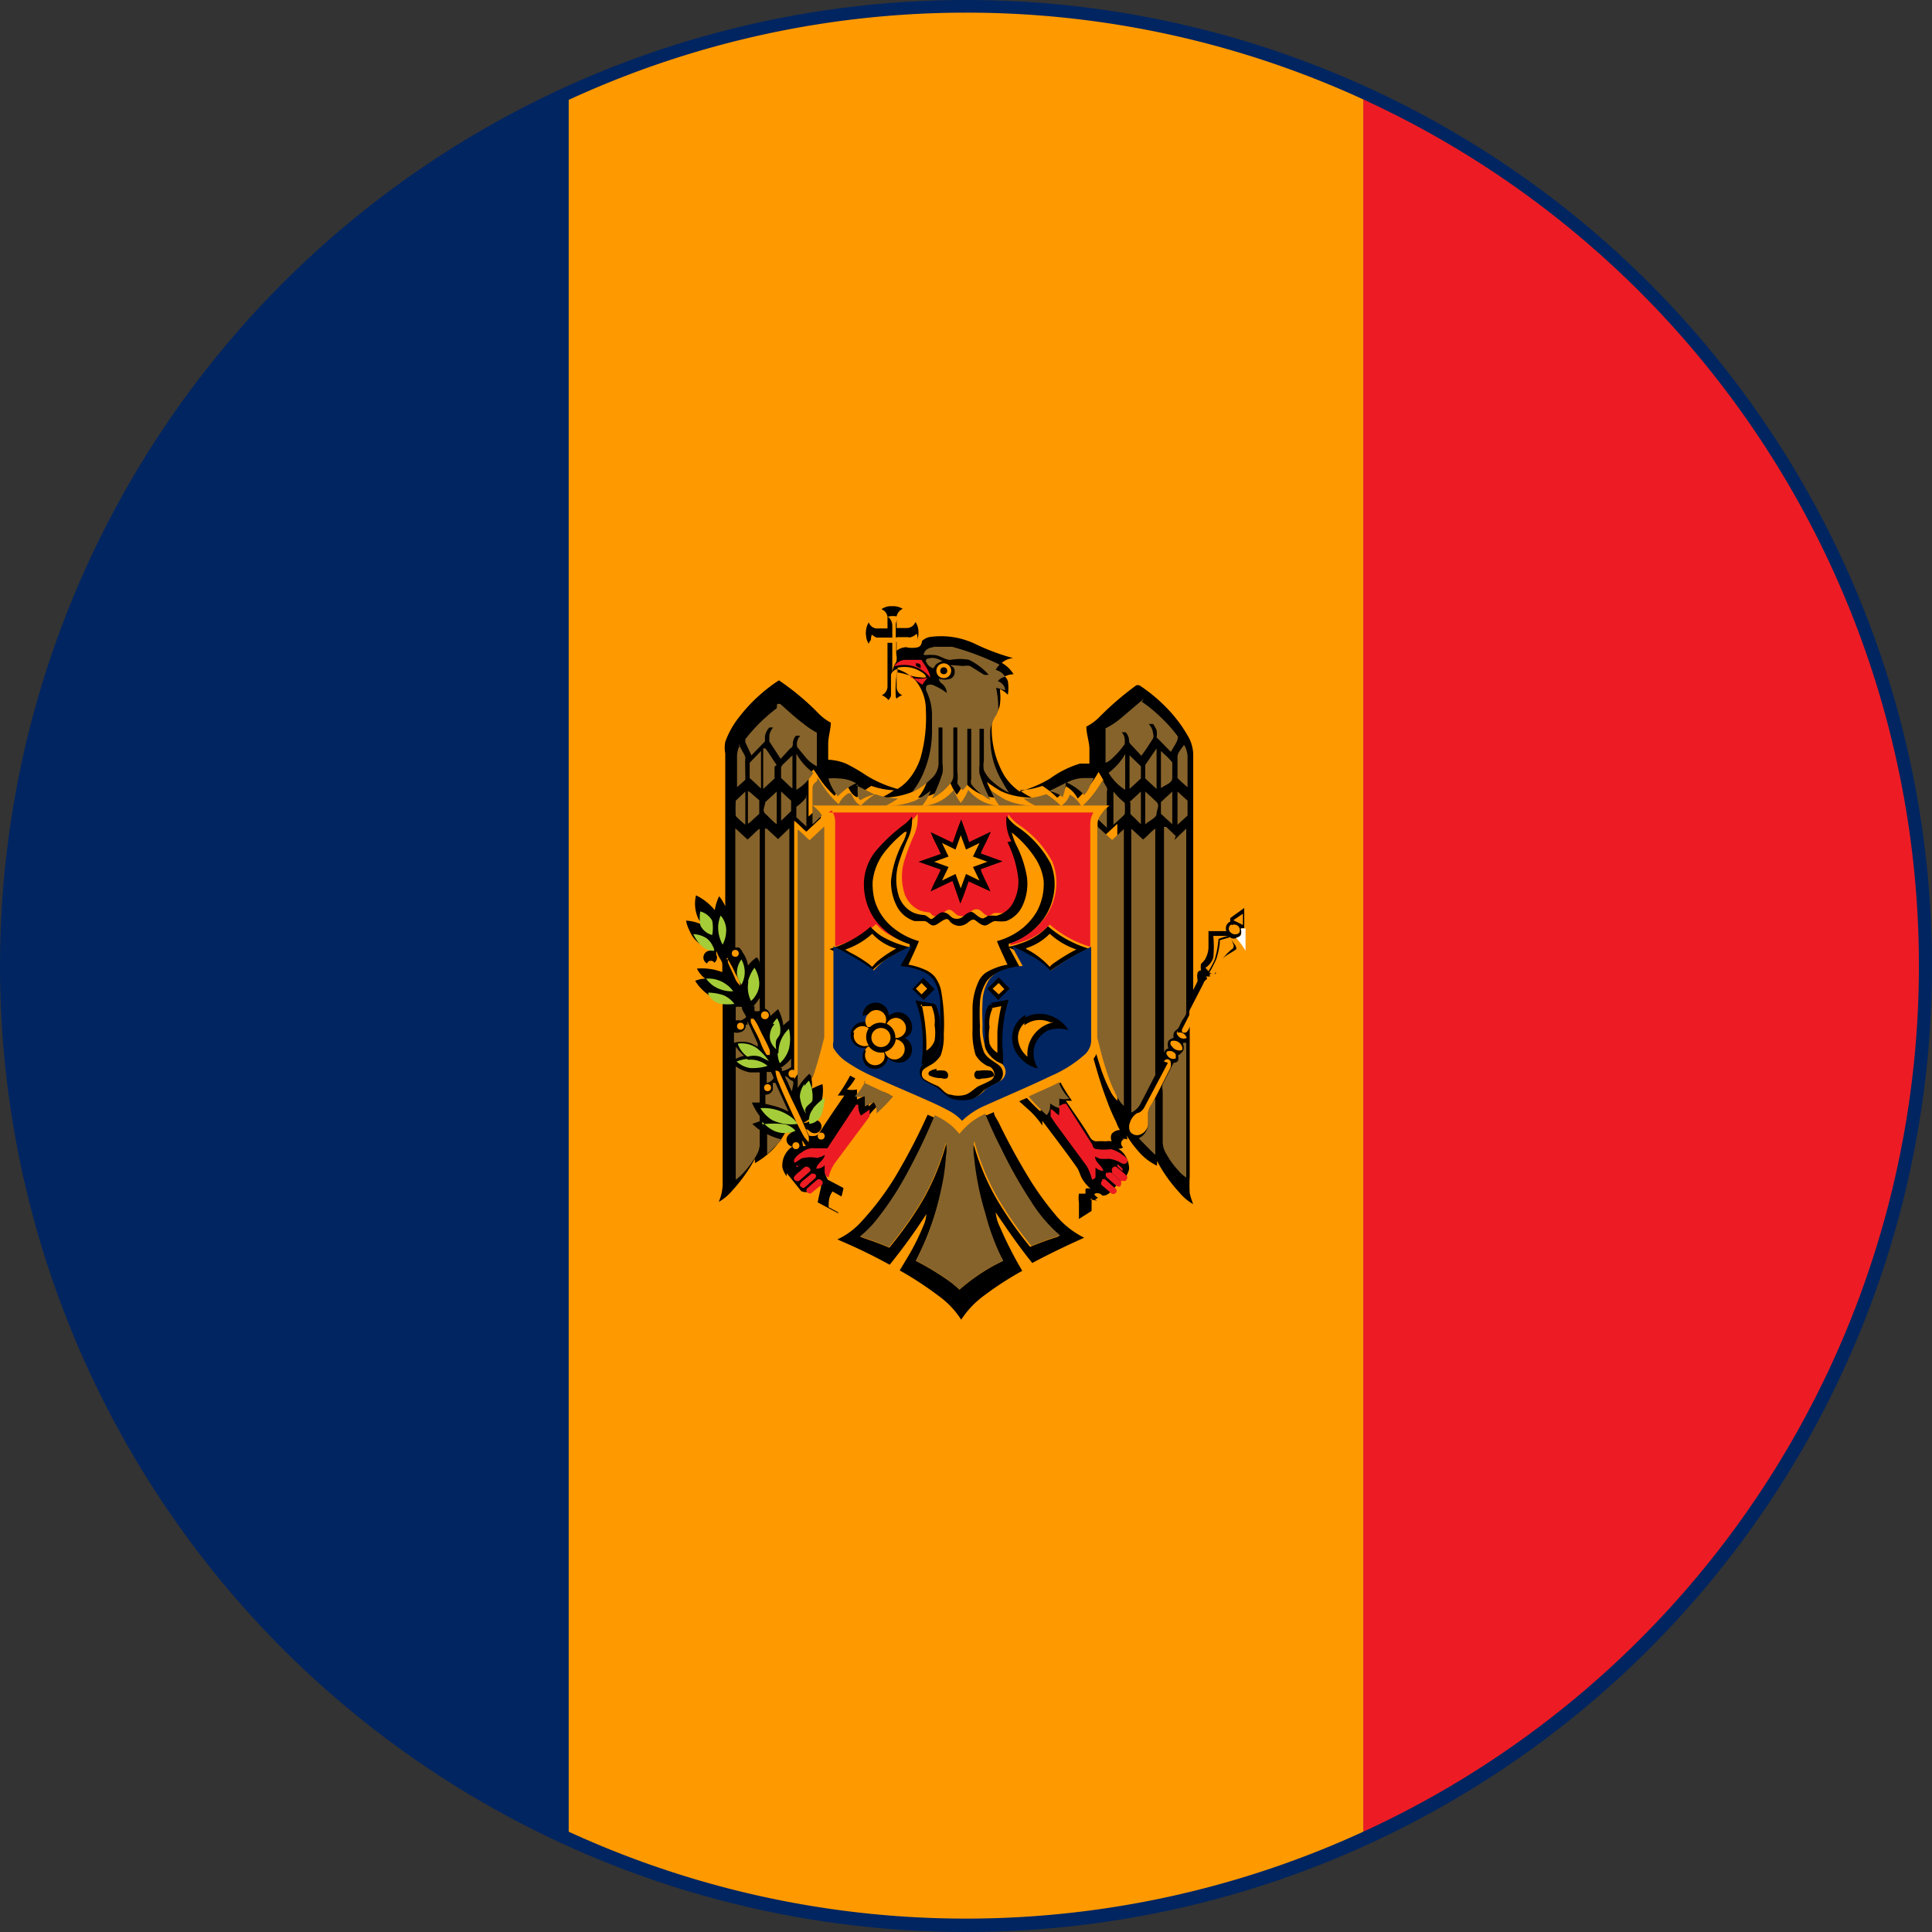 <svg xmlns="http://www.w3.org/2000/svg" viewBox="0 0 44.3 44.3"><rect x="0" y="0" width="44.3" height="44.3" fill="#333333" stroke="none"/><defs><style>.cls-1{fill:#002561;}.cls-2{fill:#ed1c24;}.cls-3{fill:#f90;}.cls-4{fill:#86632b;}.cls-5{fill:#a5cd39;}.cls-6{fill:#fff;}</style></defs><title>Ресурс 1</title><g id="Слой_2" data-name="Слой 2"><g id="Layer_1" data-name="Layer 1"><circle class="cls-1" cx="22.15" cy="22.15" r="22.15"/><path class="cls-1" d="M.29,22.15A21.85,21.85,0,0,0,13,42V2.28A21.86,21.86,0,0,0,.29,22.15Z"/><path class="cls-2" d="M44,22.15A21.86,21.86,0,0,0,31.26,2.28V42A21.85,21.85,0,0,0,44,22.15Z"/><path class="cls-3" d="M22.15.29a21.76,21.76,0,0,0-9.11,2V42a21.82,21.82,0,0,0,18.22,0V2.28A21.77,21.77,0,0,0,22.15.29Z"/><path d="M28.45,21.43a.22.22,0,0,0,0-.15h.08v-.46l-.32.23s0,0,0,0a.53.53,0,0,0,0,.08.2.2,0,0,0-.09.09.19.19,0,0,0,0,.13h-.34s-.07,0-.07,0,0,.26,0,.39a.6.6,0,0,1-.08.26.69.69,0,0,1-.09.1.36.36,0,0,0,0,.15s-.06,0-.08.06,0,.13,0,.19l-.1.2c0-.09,0-.18,0-.27,0-1.48,0-3,0-4.45,0-.23,0-.46,0-.69a.87.87,0,0,0-.12-.41,3.15,3.15,0,0,0-.53-.69,3.64,3.64,0,0,0-.59-.48s0,0-.06,0a6.92,6.92,0,0,0-.87.75,1.13,1.13,0,0,1-.28.2c0,.18.07.35.07.52v.33l-.22,0a2.29,2.29,0,0,0-.68.34,2.8,2.8,0,0,1-.7.3,1.28,1.28,0,0,1-.36-.38,2.15,2.15,0,0,1-.28-1.12c0-.19.17-.32.19-.51s0-.23,0-.34a.68.68,0,0,1,.18.13,1,1,0,0,0,0-.31.24.24,0,0,0-.07-.11.47.47,0,0,1,.2-.05.73.73,0,0,0-.27-.26.45.45,0,0,1,.26-.11,5.07,5.07,0,0,1-.86-.32,1.81,1.81,0,0,0-1-.17.35.35,0,0,0-.23.1s0,.11-.09.14a.58.58,0,0,1-.27,0,.37.37,0,0,0-.22.08c0-.1,0-.21,0-.31h.26a.21.21,0,0,1,.17.14.42.42,0,0,0,.07-.24.41.41,0,0,0-.07-.25.21.21,0,0,1-.18.14h-.25c0-.09,0-.18,0-.27a.24.24,0,0,1,.14-.17.47.47,0,0,0-.18-.06h-.12a.39.39,0,0,0-.19.07.21.21,0,0,1,.14.18c0,.09,0,.17,0,.26h-.26a.21.21,0,0,1-.17-.14.48.48,0,0,0-.06.32.35.35,0,0,0,.06.17.2.2,0,0,1,.17-.14h.26c0,.38,0,.76,0,1.13a.22.22,0,0,1-.13.19.41.41,0,0,1,.23.25.38.38,0,0,1,.24-.25.2.2,0,0,1-.13-.17c0-.15,0-.29,0-.43a1,1,0,0,1,.43.26,1.07,1.07,0,0,1,.24.69,3.41,3.41,0,0,1-.12,1.08,1.49,1.49,0,0,1-.28.51,1.06,1.06,0,0,1-.25.21,2.68,2.68,0,0,1-.7-.3,4.34,4.34,0,0,0-.48-.28,1.21,1.21,0,0,0-.41-.09v-.36c0-.17.06-.33.06-.49a1.11,1.11,0,0,1-.28-.21,5.82,5.82,0,0,0-.91-.76,3.7,3.7,0,0,0-.91.84,2,2,0,0,0-.32.57.74.74,0,0,0,0,.27c0,.7,0,1.39,0,2.08,0,.48,0,1,0,1.42a1.15,1.15,0,0,0-.14-.23,1.09,1.09,0,0,0-.1.32,1.28,1.28,0,0,0-.43-.34.81.81,0,0,0,.06.55l.09.13a.94.94,0,0,0-.38-.1,1,1,0,0,0,.1.27.61.61,0,0,0,.27.29.91.91,0,0,0,.28.07.29.29,0,0,1-.12.06.16.16,0,0,0-.13.18.16.16,0,0,0,.15.13.16.16,0,0,0,.16-.18.11.11,0,0,1,0-.12c0,.09.09.18.12.27a1.65,1.65,0,0,1,0,.21,1.3,1.3,0,0,0-.58-.08.69.69,0,0,0,.19.23.65.65,0,0,0-.23.05,1.08,1.08,0,0,0,.4.38.65.65,0,0,0,.23.06v1.26c0,.26,0,.53,0,.79,0,.73,0,1.45,0,2.18a1.06,1.06,0,0,1-.09.4,1.16,1.16,0,0,0,.31-.26,3.56,3.56,0,0,0,.52-.73s0,.07,0,.1a1.78,1.78,0,0,0,.7-.71.73.73,0,0,0,.2,0c-.07,0-.15.06-.17.13a.16.16,0,0,0,.13.2.51.51,0,0,0-.16.17.51.51,0,0,0-.07.31.52.52,0,0,0,.1.2l0-.07.33.41a.23.23,0,0,0,.21,0c.09-.06.16-.14.25-.2s0,0,0,.06-.06.27-.08.4l0,0,.47.25c0-.19.09-.39.12-.58l-.36-.19a.65.65,0,0,1-.06-.15,1.94,1.94,0,0,1,.15-.31c.25-.35.51-.69.78-1l0,.1a1.33,1.33,0,0,1,.21-.27c.13-.13.27-.25.41-.37l-.17-.07a3.78,3.78,0,0,1-.38.39c0-.09,0-.17-.07-.26a1.78,1.78,0,0,1-.2.1c0-.08,0-.15,0-.23a.52.52,0,0,1-.23,0,1.19,1.19,0,0,0,.25-.37l-.12-.06a3.78,3.78,0,0,1-.34.57h.15c-.19.28-.38.55-.56.84a.21.21,0,0,1-.09.08.33.33,0,0,1-.16,0l-.07-.15a.21.21,0,0,1,.1.06.16.16,0,0,0,.24-.05.15.15,0,0,0-.06-.2.16.16,0,0,0-.18,0,.28.28,0,0,1-.16.05l0,0a.93.93,0,0,0,.39-.41,1,1,0,0,0,.05-.48,1.35,1.35,0,0,0-.25.11.56.56,0,0,0,0-.21s0,0,0-.07c.08-.25.15-.51.21-.77a1.32,1.32,0,0,1,0-.33c-.08.31-.16.62-.27.93l-.07-.1a1.43,1.43,0,0,0-.27.33c0-.06,0-.13,0-.19s0-.09,0-.14,0-.08,0-.13c0-1.82,0-3.65,0-5.47.1.07.18.17.28.25l.33-.31a.4.4,0,0,0-.06-.24c-.08.06-.14.14-.22.2,0-.14,0-.29,0-.43h0c0-.15,0-.3,0-.45s.08-.13.11-.2a1.69,1.69,0,0,1,.11.16,2.12,2.12,0,0,0,.38.45.59.59,0,0,1,.22-.25l.06,0c.06.11.11.23.23.28a1.67,1.67,0,0,1,.33-.26,1.74,1.74,0,0,0,.52.1,2,2,0,0,1-.29.17,1.9,1.9,0,0,0,.68-.12,2.05,2.05,0,0,0,.36-.23,1.14,1.14,0,0,1-.2.35,1,1,0,0,0,.73-.37,1.15,1.15,0,0,0,.16.3,1.08,1.08,0,0,0,.17-.3,1,1,0,0,0,.72.37,1.38,1.38,0,0,1-.2-.36,3.16,3.16,0,0,0,.32.21,1.5,1.5,0,0,0,.25.09,1.9,1.9,0,0,0,.46.06,1.55,1.55,0,0,1-.28-.17,1.76,1.76,0,0,0,.52-.1,2,2,0,0,1,.34.27.51.51,0,0,0,.2-.26s0,0,0,0a.65.65,0,0,1,.27.28,2.45,2.45,0,0,0,.48-.61l.1.17a.14.14,0,0,1,0,.09c0,.27,0,.55,0,.83l-.22-.21a.35.35,0,0,0-.06.25l.34.31.27-.25c0,.78,0,1.57,0,2.35,0,1.33,0,2.66,0,4a.84.84,0,0,1-.16-.22,3.7,3.7,0,0,1-.25-.62c-.08-.24-.14-.49-.2-.73a1.11,1.11,0,0,1,0,.32.16.16,0,0,0,0,.05c.11.4.22.8.37,1.19a4.3,4.3,0,0,0,.21.49,1,1,0,0,0,.09.19.26.26,0,0,0-.19.09.21.21,0,0,0,0,.17.44.44,0,0,0-.14,0,1.5,1.5,0,0,0-.22,0,.18.18,0,0,1-.14-.1c-.17-.29-.37-.56-.55-.83h.14a4.09,4.09,0,0,1-.34-.57l-.11.06a1,1,0,0,0,.24.37.45.45,0,0,1-.23,0c0,.07,0,.15,0,.22a.6.6,0,0,1-.21-.11c0,.09,0,.18-.08.27a4.31,4.31,0,0,1-.38-.39l-.19.08h0l.31.28a1.84,1.84,0,0,1,.31.36s0-.07,0-.11c.27.36.54.71.8,1.08.05.08.07.18.12.26a1,1,0,0,0,.19.22.15.15,0,0,0-.12,0s0,.07,0,.11l-.15,0a.63.63,0,0,0,0,.21c0,.12,0,.24,0,.37l.22-.14a1.25,1.25,0,0,0,.25-.19.42.42,0,0,0-.1-.12.1.1,0,0,0,.08-.11.21.21,0,0,0,.2,0s.08-.05.11-.09l.28-.34,0,.07a.61.61,0,0,0,.11-.22.58.58,0,0,0-.08-.3.49.49,0,0,0-.17-.17.2.2,0,0,0,.19-.11.3.3,0,0,0,0-.2l0,0a2.55,2.55,0,0,0,.24.33,1.34,1.34,0,0,0,.46.37s0-.07,0-.11a3.38,3.38,0,0,0,.51.72,1.12,1.12,0,0,0,.32.27,1.62,1.62,0,0,1-.08-.25,3.3,3.3,0,0,1,0-.38c0-1.23,0-2.45,0-3.67a.27.27,0,0,1,0-.15l.32-.62c0-.06.11-.07.14-.13a.6.6,0,0,0,0-.08l.14,0a.56.56,0,0,1,0-.16.72.72,0,0,1,.2-.23c.09-.07.2-.12.29-.19v0a1.91,1.91,0,0,0-.22-.3A.18.18,0,0,0,28.45,21.43Zm-7.22-5.9a.25.25,0,0,1-.12,0c-.18,0-.35-.09-.53-.11a1,1,0,0,0,0-.11.72.72,0,0,1,.55.1S21.24,15.47,21.23,15.53ZM18.4,26.15s.05.09.08.13l-.07,0C18.42,26.26,18.39,26.21,18.4,26.15Z"/><path class="cls-3" d="M20.33,14.15a.45.45,0,0,1,.29,0,.27.27,0,0,0-.08.16c0,.11,0,.31,0,.31h.3a.32.32,0,0,0,.18-.09.45.45,0,0,1,0,.28.27.27,0,0,0-.19-.09h-.28V15a.35.35,0,0,1,0,.18.54.54,0,0,0-.09.24c0-.23,0-.68,0-.68h-.29a.27.27,0,0,0-.18.09.46.46,0,0,1,0-.28.41.41,0,0,0,.11.07.77.77,0,0,0,.2,0h.16s0-.19,0-.28a.26.26,0,0,0-.09-.19Z"/><path class="cls-4" d="M21.4,14.83h.43a6.11,6.11,0,0,1,1.09.41.58.58,0,0,0-.09.12.36.36,0,0,1,.22.16.26.26,0,0,0-.17.1.24.24,0,0,1,.17.21,2.1,2.1,0,0,0-.21-.06,2.34,2.34,0,0,1,.05.49.37.37,0,0,1-.06.16.79.79,0,0,0-.12.3,1.76,1.76,0,0,0,0,.29,1.88,1.88,0,0,0,.22.82c.07.12.13.24.21.35a1.59,1.59,0,0,1-.36-.24.75.75,0,0,1-.22-.28.62.62,0,0,1,0-.22c0-.24,0-.73,0-.73h-.1s0,.56,0,.84a.87.87,0,0,0,0,.19,3.67,3.67,0,0,0,.25.6.58.58,0,0,1-.14-.08,1.15,1.15,0,0,1-.3-.28.24.24,0,0,1,0-.12c0-.39,0-1.15,0-1.15h-.09v1.15s0,.09,0,.13a.59.59,0,0,1-.11.13,1.19,1.19,0,0,1-.12-.16,1.08,1.08,0,0,0,0-.28c0-.33,0-1,0-1h-.09s0,.75,0,1.12a.32.32,0,0,1-.08.18,1.34,1.34,0,0,1-.41.33,3.39,3.39,0,0,0,.24-.58.74.74,0,0,0,0-.23c0-.27,0-.82,0-.82h-.09v.84a.48.48,0,0,1-.15.32,1.72,1.72,0,0,1-.46.33,2.07,2.07,0,0,0,.21-.33,2.43,2.43,0,0,0,.25-1.13c0-.12,0-.24,0-.36a1.31,1.31,0,0,0-.12-.49.14.14,0,0,1,0-.14.17.17,0,0,1,.17,0,1.35,1.35,0,0,1,.29.17.29.29,0,0,0-.12-.22.14.14,0,0,1-.06-.11.41.41,0,0,0,.27,0,.16.16,0,0,0,.09-.15c0-.06,0-.1-.08-.14s.19,0,.29,0a.39.39,0,0,1,.14,0l.32.2a.25.25,0,0,0,.11,0,1.5,1.5,0,0,0-.45-.34,1.13,1.13,0,0,0-.42,0c-.14,0-.24-.1-.37-.11s-.15,0-.22,0,0-.06,0-.09a.28.28,0,0,1,.2-.09Z"/><path class="cls-4" d="M21.23,15.18a.06.06,0,0,1,.06-.08.29.29,0,0,1,.18,0,.64.64,0,0,1,.14.06.52.52,0,0,0-.13.06.27.27,0,0,0-.07.1c-.07,0-.16-.08-.18-.17Z"/><path class="cls-2" d="M20.51,15.27a.31.31,0,0,1,.26-.14h.36c.07.13.19.25.2.41a.76.76,0,0,0-.82-.26Z"/><path d="M21,15.21c.07,0,.12,0,.11.11a.3.3,0,0,1-.11-.06.36.36,0,0,1,0,0Z"/><path class="cls-3" d="M20.43,15.49c0-.07.06-.11.11-.14s0,.22,0,.33a2.06,2.06,0,0,0,0,.29.27.27,0,0,0,.08.14.43.43,0,0,0-.14.16.47.47,0,0,0-.13-.16c0-.06.08-.1.08-.17s0-.3,0-.45Z"/><path class="cls-2" d="M20.88,15.54a.83.83,0,0,0,.39,0,1.07,1.07,0,0,0-.12.16,1.07,1.07,0,0,1-.26-.21Z"/><path class="cls-4" d="M17.82,16.14l.07,0c.18.16.35.32.54.46a1.84,1.84,0,0,0,.3.2s0,0,0,0c0,.26,0,.52,0,.77a.8.8,0,0,1-.27-.22l-.18-.22a.28.28,0,0,1,.07-.26s-.07,0-.1,0a.28.28,0,0,0-.07.19s0,.08-.06.1l-.22.24-.26-.4s0-.09,0-.13a.36.36,0,0,1,.09-.19s-.06,0-.09,0a.42.42,0,0,0-.1.2s0,.08,0,.12l-.31.32s0,0,0,0l-.14-.3s0-.05,0-.07a3.85,3.85,0,0,1,.72-.71Z"/><path class="cls-4" d="M26.18,16.09a3.14,3.14,0,0,1,.45.37,3.18,3.18,0,0,1,.38.43c0,.12-.11.24-.16.35-.11-.1-.21-.22-.33-.33a.49.49,0,0,0,0-.17.91.91,0,0,0-.08-.14l-.1,0a.38.38,0,0,1,.1.22.17.17,0,0,1,0,.11c-.09.14-.17.27-.27.4l-.22-.24s-.07-.06-.06-.1a.3.3,0,0,0-.08-.2l-.09,0a.27.27,0,0,1,.07.16s0,.08,0,.11a2,2,0,0,1-.31.35.4.4,0,0,1-.13.08c0-.27,0-.53,0-.79a1.76,1.76,0,0,0,.35-.23l.53-.45Z"/><path class="cls-4" d="M16.94,17.08a1.67,1.67,0,0,1,.09.16s.07.1.06.16,0,.28,0,.42,0,0,0,.06l-.19.17c0-.24,0-.47,0-.71a.53.53,0,0,1,.07-.26Z"/><path class="cls-4" d="M27,17.35c0-.09.09-.18.15-.27a.55.55,0,0,1,.08.26c0,.24,0,.47,0,.71a3.05,3.05,0,0,1-.23-.21c0-.16,0-.33,0-.49Z"/><path class="cls-4" d="M26.26,17.54l.26-.38c0,.3,0,.62,0,.93l-.26-.24c0-.1,0-.2,0-.31Z"/><path class="cls-4" d="M17.55,17.16c.08.1.14.21.21.31s.05.06,0,.11v.27l-.26.24c0-.31,0-.62,0-.93Z"/><path class="cls-4" d="M17.19,17.49l.26-.27v.86l-.26-.24c0-.12,0-.24,0-.36Z"/><path class="cls-4" d="M26.62,17.22l.16.15.1.11c0,.12,0,.24,0,.36s-.17.16-.26.23c0-.29,0-.58,0-.86Z"/><path class="cls-4" d="M18.26,17.28a1.32,1.32,0,0,0,.39.44.83.83,0,0,1-.1.14,1.09,1.09,0,0,1-.29.25c0-.28,0-.55,0-.83Z"/><path class="cls-4" d="M25.42,17.72a1.38,1.38,0,0,0,.38-.43c0,.27,0,.55,0,.82a1.09,1.09,0,0,1-.29-.26.85.85,0,0,1-.09-.13Z"/><path class="cls-4" d="M17.94,17.54l.23-.22c0,.25,0,.51,0,.76-.09-.07-.17-.16-.26-.24v-.25s0,0,0,0Z"/><path class="cls-4" d="M25.9,17.32l.26.25c0,.09,0,.19,0,.28l-.26.24c0-.25,0-.51,0-.76Z"/><path class="cls-4" d="M18.74,17.83a1.69,1.69,0,0,1,.11.16,2.12,2.12,0,0,0,.38.45.59.59,0,0,1,.22-.25l.06,0c.06.11.11.23.23.28a1.67,1.67,0,0,1,.33-.26,1.74,1.74,0,0,0,.52.1,2,2,0,0,1-.29.17,1.9,1.9,0,0,0,.68-.12,2.05,2.05,0,0,0,.36-.23,1.14,1.14,0,0,1-.2.35,1,1,0,0,0,.73-.37,1.15,1.15,0,0,0,.16.3,1.08,1.08,0,0,0,.17-.3,1,1,0,0,0,.72.37,1.38,1.38,0,0,1-.2-.36,3.16,3.16,0,0,0,.32.21,1.5,1.5,0,0,0,.25.09,1.9,1.9,0,0,0,.46.06,1.55,1.55,0,0,1-.28-.17,1.76,1.76,0,0,0,.52-.1,2,2,0,0,1,.34.27.51.51,0,0,0,.2-.26s0,0,0,0a.65.65,0,0,1,.27.28,2.45,2.45,0,0,0,.48-.61l.1.17a.14.14,0,0,1,0,.09c0,.27,0,.55,0,.83l-.22-.21a1,1,0,0,1,.21-.23H18.63c0-.15,0-.3,0-.45s.08-.13.11-.2Z"/><path class="cls-4" d="M19,17.85a1,1,0,0,1,.22,0,.84.84,0,0,1,.41.11,1.34,1.34,0,0,0-.42.3,1.24,1.24,0,0,1-.21-.39Z"/><path class="cls-4" d="M24.47,17.94a.87.87,0,0,1,.37-.1h.24A1.2,1.2,0,0,1,25,18a.67.67,0,0,1-.14.23,1.22,1.22,0,0,0-.41-.29v0Z"/><path class="cls-4" d="M19.62,18l.44.22a.83.83,0,0,0-.33.13.15.15,0,0,1-.06-.1,1.34,1.34,0,0,1,0-.25Z"/><path class="cls-4" d="M24.06,18.14l.38-.19a1.08,1.08,0,0,1-.06.29s0,.07-.06,0a.82.82,0,0,0-.31-.11l0,0Z"/><path class="cls-4" d="M16.87,18.36l.22-.21c0,.17,0,.34,0,.52s0,.16,0,.24a1.73,1.73,0,0,1-.22-.2,3.37,3.37,0,0,1,0-.34Z"/><path class="cls-4" d="M17.55,18.39l.26-.24c0,.25,0,.5,0,.75-.1-.07-.17-.16-.26-.24s0-.18,0-.28Z"/><path class="cls-4" d="M17.91,18.15l.23.21s0,0,0,0,0,.16,0,.24,0,0,0,0l-.23.22c0-.25,0-.51,0-.76Z"/><path class="cls-4" d="M26.62,18.39l.26-.24c0,.24,0,.5,0,.75l-.26-.24c0-.09,0-.18,0-.27Z"/><path class="cls-4" d="M27,18.15l.23.21v.34l-.23.21v-.76Z"/><path class="cls-4" d="M17.19,18.16l.22.19s0,0,0,.05,0,.17,0,.26l-.11.1s-.09.09-.15.13c0-.25,0-.5,0-.75Z"/><path class="cls-4" d="M18.49,18.2l0,0c0,.25,0,.5,0,.75l-.23-.21s0,0,0,0,0-.16,0-.24a1,1,0,0,0,.22-.21Z"/><path class="cls-4" d="M25.54,18.16a1.68,1.68,0,0,0,.25.25,1.51,1.51,0,0,1,0,.26,3.47,3.47,0,0,1-.26.24c0-.25,0-.5,0-.75Z"/><path class="cls-4" d="M25.9,18.39l.26-.24c0,.25,0,.5,0,.75L26,18.74a.45.45,0,0,1-.08-.08c0-.09,0-.18,0-.26Z"/><path class="cls-4" d="M26.26,18.15c.09.08.18.16.26.24s0,.18,0,.27-.17.16-.26.24c0-.25,0-.51,0-.75Z"/><path class="cls-3" d="M18.63,18.47h6.81a1,1,0,0,0-.21.23.35.35,0,0,0-.06.25v4.84a1.11,1.11,0,0,1,0,.32.87.87,0,0,1-.29.36,2.92,2.92,0,0,1-.45.29l-.11.06c-.23.12-.46.22-.69.32l-.19.08-.61.28-.16.07a1.65,1.65,0,0,0-.32.19A1.75,1.75,0,0,0,22,26a2.29,2.29,0,0,0-.19-.2,1.68,1.68,0,0,0-.41-.26l-.16-.07-.63-.28-.17-.07-.68-.32-.12-.06a2.33,2.33,0,0,1-.58-.39.83.83,0,0,1-.17-.24,1.32,1.32,0,0,1,0-.33c0-1.62,0-3.23,0-4.84a.4.4,0,0,0-.06-.24.77.77,0,0,0-.22-.23Z"/><path class="cls-4" d="M18.63,18.47a.77.77,0,0,1,.22.23c-.08.06-.14.14-.22.2,0-.14,0-.29,0-.43Z"/><path class="cls-2" d="M19,18.63h6.07a.84.84,0,0,0-.06.15A1.2,1.2,0,0,0,25,19v2.52c0,.07,0,.13,0,.19a2.55,2.55,0,0,1-.93-.51,1.51,1.51,0,0,1-.65.4,1.54,1.54,0,0,1-.25.07l0-.07a1.57,1.57,0,0,0,.67-.42,1.33,1.33,0,0,0,.35-.66,1.27,1.27,0,0,0-.06-.76,2.33,2.33,0,0,0-.73-.82,1,1,0,0,1-.28-.27,1,1,0,0,0,.11.58,2.47,2.47,0,0,1,.25.85,1,1,0,0,1-.17.62.62.62,0,0,1-.34.22.75.75,0,0,0-.19,0,.43.43,0,0,1-.11.06c-.11,0-.16-.15-.27-.15s-.12.05-.17.09a.22.22,0,0,1-.22.06c-.09,0-.15-.13-.24-.14s-.18.15-.3.15-.11-.08-.17-.09a.76.76,0,0,1-.22-.05.65.65,0,0,1-.34-.38,1.29,1.29,0,0,1,0-.77,5.12,5.12,0,0,1,.2-.53,1,1,0,0,0,.1-.53.78.78,0,0,1-.17.18,3.91,3.91,0,0,0-.63.58,1.21,1.21,0,0,0-.3.76,1.41,1.41,0,0,0,.24.83,1.58,1.58,0,0,0,.81.58l0,.07a2.35,2.35,0,0,1-.64-.25,1.26,1.26,0,0,1-.26-.22,2.46,2.46,0,0,1-.94.51c0-.95,0-1.9,0-2.84a.49.49,0,0,0-.08-.28Z"/><path d="M23.19,19.29a1,1,0,0,1-.11-.58,1,1,0,0,0,.28.27,2.33,2.33,0,0,1,.73.82,1.27,1.27,0,0,1,.06.76,1.33,1.33,0,0,1-.35.66,1.57,1.57,0,0,1-.67.42l0,.07a1.54,1.54,0,0,0,.25-.07,1.51,1.51,0,0,0,.65-.4,2.55,2.55,0,0,0,.93.51h0a5.74,5.74,0,0,0-.93.55,1.73,1.73,0,0,0-.49-.37,4.07,4.07,0,0,0-.4-.2l.25.46a1.57,1.57,0,0,0-.42.08.69.69,0,0,0-.34.22,1,1,0,0,0-.16.49,5.36,5.36,0,0,0,0,.55,1.42,1.42,0,0,0,.09.59c.07.15.23.21.35.31a.24.24,0,0,1,0,.37c-.12.08-.26.13-.37.22a.91.91,0,0,1-.31.22.85.85,0,0,1-.44,0c-.14,0-.23-.17-.35-.25s-.23-.11-.33-.19a.24.24,0,0,1,0-.36c.08-.07.18-.12.26-.2a.55.55,0,0,0,.13-.25,1.56,1.56,0,0,0,0-.36c0-.2,0-.41,0-.61a1.08,1.08,0,0,0-.16-.52.6.6,0,0,0-.23-.18,1.6,1.6,0,0,0-.52-.13c.08-.15.17-.3.25-.46a4.16,4.16,0,0,0-.58.31,1.34,1.34,0,0,0-.31.27,5.7,5.7,0,0,0-.93-.55h0a2.46,2.46,0,0,0,.94-.51,1.26,1.26,0,0,0,.26.22,2.35,2.35,0,0,0,.64.25l0-.07a1.58,1.58,0,0,1-.81-.58,1.41,1.41,0,0,1-.24-.83,1.21,1.21,0,0,1,.3-.76,3.91,3.91,0,0,1,.63-.58.78.78,0,0,0,.17-.18,1,1,0,0,1-.1.53,5.12,5.12,0,0,0-.2.53,1.29,1.29,0,0,0,0,.77.65.65,0,0,0,.34.38.76.76,0,0,0,.22.05c.07,0,.11.06.17.09s.17-.17.3-.15.15.12.24.14a.22.22,0,0,0,.22-.06s.1-.09.17-.09.16.14.27.15a.43.43,0,0,0,.11-.06.75.75,0,0,1,.19,0,.62.62,0,0,0,.34-.22,1,1,0,0,0,.17-.62,2.47,2.47,0,0,0-.25-.85Z"/><path d="M21.85,19.31c.06-.17.12-.35.19-.52.06.17.13.34.18.52l.5-.24c-.05.12-.11.24-.17.36a1,1,0,0,0-.06.14l.5.18h0l-.5.18a.47.47,0,0,0,.05.14c.05.12.12.24.17.37l-.5-.23c-.06.17-.12.35-.19.51l-.18-.52-.5.24c.06-.17.16-.33.23-.5l-.51-.18.51-.18c-.07-.17-.17-.33-.23-.5l.5.24Z"/><path class="cls-4" d="M18.57,19.26l.33-.31c0,1.61,0,3.22,0,4.84-.08.31-.16.62-.27.93l-.07-.1a1.43,1.43,0,0,0-.27.33c0-.06,0-.13,0-.19s0-.09,0-.14,0-.08,0-.13c0-1.82,0-3.65,0-5.47.1.07.18.17.28.25Z"/><path class="cls-4" d="M25.16,18.95l.34.31.27-.25c0,.78,0,1.57,0,2.35,0,1.33,0,2.66,0,4a.84.84,0,0,1-.16-.22,3.7,3.7,0,0,1-.25-.62c-.08-.24-.14-.49-.2-.73V18.95Z"/><path class="cls-4" d="M17.58,19l.26.24a0,0,0,0,0,0,0l.26-.25c0,1.47,0,2.93,0,4.4,0,0-.09.08-.14.12a1,1,0,0,0-.12-.37l-.18.16a.17.17,0,0,0-.12-.17q0-2.06,0-4.13Z"/><path class="cls-4" d="M26.93,19.26,27.2,19c0,1.4,0,2.81,0,4.21,0,.08-.07.14-.11.22s-.05.14-.12.19a.17.17,0,0,0-.06.08.3.3,0,0,0,0,.1.21.21,0,0,0-.12.07.28.28,0,0,0,0,.17.14.14,0,0,0-.1.1s0,.07,0,.11l0,0c0-.59,0-1.19,0-1.79,0-1.16,0-2.33,0-3.5l.05,0,.22.21Z"/><path class="cls-4" d="M16.87,19l.27.25c.1-.08.18-.18.28-.25v3.14c0-.06,0-.12-.07-.19a1,1,0,0,0-.2.19.68.68,0,0,0-.12-.3.35.35,0,0,0-.08-.11.2.2,0,0,0-.09,0V19Z"/><path class="cls-4" d="M25.94,19l.27.25c.1-.08.18-.18.28-.25V24.6a.14.14,0,0,1,0,.05l-.35.68a.44.44,0,0,1-.2.18c0-.19,0-.38,0-.56,0-2,0-4,0-5.94Z"/><path class="cls-3" d="M20.79,19.07l0,0a.81.81,0,0,1-.09.25,2.4,2.4,0,0,0-.27.88,1.22,1.22,0,0,0,.14.59.69.69,0,0,0,.4.33l.22,0c.08,0,.13.1.21.1s.16-.09.25-.13.1,0,.14.05a.31.31,0,0,0,.22.09.35.35,0,0,0,.2-.09s.08-.07.13-.05.14.12.23.13.17-.11.27-.1a.83.83,0,0,0,.23,0,.67.67,0,0,0,.37-.34,1.2,1.2,0,0,0,.11-.65,2.51,2.51,0,0,0-.25-.76,1.39,1.39,0,0,1-.1-.28l0,0a2.47,2.47,0,0,1,.52.56,1.23,1.23,0,0,1,.21.54,1.32,1.32,0,0,1-.15.7,1.43,1.43,0,0,1-.57.55,1.6,1.6,0,0,1-.35.14c.07.18.16.36.24.54a1.4,1.4,0,0,0-.49.18.51.51,0,0,0-.16.18,1.53,1.53,0,0,0-.15.61c0,.17,0,.35,0,.52a1.73,1.73,0,0,0,.07.58.64.64,0,0,0,.29.26c.06,0,.14.09.14.18a.17.17,0,0,1-.08.14c-.09.05-.18.09-.27.13s-.19.16-.31.2a.61.61,0,0,1-.34,0c-.12,0-.2-.14-.3-.2a1.74,1.74,0,0,1-.3-.15.14.14,0,0,1-.06-.15c0-.08.1-.12.16-.16a.65.65,0,0,0,.27-.24,1.27,1.27,0,0,0,.07-.48,4.27,4.27,0,0,0-.06-1,.81.81,0,0,0-.15-.33.61.61,0,0,0-.21-.15,1.58,1.58,0,0,0-.39-.12c.08-.18.17-.36.24-.54a1.65,1.65,0,0,1-.57-.29,1.28,1.28,0,0,1-.44-.63,1.46,1.46,0,0,1-.05-.45,1.33,1.33,0,0,1,.32-.73,2.82,2.82,0,0,1,.41-.4Z"/><path class="cls-5" d="M16.06,20.9a.44.44,0,0,1,.27.21.85.85,0,0,1,0,.33.42.42,0,0,1-.27-.22.84.84,0,0,1,0-.33Z"/><path class="cls-5" d="M16.53,21a.51.51,0,0,1,.12.37.71.71,0,0,1-.08.29.81.81,0,0,1-.1-.46.85.85,0,0,1,.05-.2Z"/><polygon class="cls-3" points="28.5 20.95 28.5 21.21 28.28 21.1 28.5 20.95"/><path class="cls-3" d="M28.25,21.21a.13.13,0,0,1,.18.13c0,.09-.14.11-.2.05a.11.11,0,0,1,0-.19Z"/><path class="cls-6" d="M28.48,21.29h.08v.51a1.91,1.91,0,0,0-.22-.3.18.18,0,0,0,.11-.05.22.22,0,0,0,0-.15Z"/><path class="cls-3" d="M19.39,21.77a1.75,1.75,0,0,0,.61-.36,1.21,1.21,0,0,0,.55.34,2.76,2.76,0,0,0-.38.25,1,1,0,0,0-.17.17l-.07-.06a2.89,2.89,0,0,0-.42-.26l-.12-.07Z"/><path class="cls-3" d="M23.53,21.74a1.28,1.28,0,0,0,.54-.33,1.71,1.71,0,0,0,.61.36,4.73,4.73,0,0,0-.51.31.47.47,0,0,0-.1.09,1.86,1.86,0,0,0-.54-.41Z"/><path class="cls-5" d="M15.9,21.42a.59.59,0,0,1,.31.1.5.5,0,0,1,.17.28.38.38,0,0,1-.31-.13,1,1,0,0,1-.17-.24Z"/><path class="cls-3" d="M27.83,21.46h.33a1.61,1.61,0,0,0-.22.07,2.24,2.24,0,0,1-.09.48,2.39,2.39,0,0,1-.14.26l-.07-.08a.43.43,0,0,0,.18-.23,2.55,2.55,0,0,0,0-.5Z"/><path class="cls-3" d="M28,21.55l.21-.06a1.33,1.33,0,0,1,.08.19s0,.07-.05.09a1.25,1.25,0,0,0-.27.31c0,.09-.09.18-.13.28l-.11-.06a2.74,2.74,0,0,0,.16-.31,1.85,1.85,0,0,0,.08-.37s0-.06,0-.06Z"/><path class="cls-3" d="M28.29,21.53a2.88,2.88,0,0,1,.2.26,4.11,4.11,0,0,0-.38.29.52.52,0,0,0-.09.17s0,.09,0,.13l-.1,0a.6.6,0,0,1,.05-.13.9.9,0,0,1,.1-.19,2.22,2.22,0,0,1,.28-.29s0,0,0,0,0-.12-.06-.19Z"/><path class="cls-1" d="M20.32,22a4.16,4.16,0,0,1,.58-.31c-.08.16-.17.31-.25.46a1.6,1.6,0,0,1,.52.13.6.6,0,0,1,.23.18,1.08,1.08,0,0,1,.16.52c0,.2,0,.41,0,.61a1.56,1.56,0,0,1,0,.36.55.55,0,0,1-.13.25c-.08.07-.18.13-.26.2a.24.24,0,0,0,0,.36c.1.08.23.12.33.19s.21.21.35.25a.85.85,0,0,0,.44,0,.91.91,0,0,0,.31-.22c.11-.09.26-.14.37-.22a.24.24,0,0,0,0-.37c-.12-.1-.28-.17-.35-.31a1.42,1.42,0,0,1-.09-.59,5.36,5.36,0,0,1,0-.55,1,1,0,0,1,.16-.49.69.69,0,0,1,.34-.22,1.57,1.57,0,0,1,.42-.08l-.25-.46a4.07,4.07,0,0,1,.4.2,1.73,1.73,0,0,1,.49.37,5.74,5.74,0,0,1,.93-.55c0,.72,0,1.44,0,2.16a.45.45,0,0,1-.17.33,2.85,2.85,0,0,1-.75.47c-.5.24-1,.45-1.51.68a1.74,1.74,0,0,0-.53.35,1.12,1.12,0,0,0-.32-.24c-.24-.13-.5-.24-.75-.35s-.65-.28-1-.44a3.64,3.64,0,0,1-.63-.36,1,1,0,0,1-.25-.28.3.3,0,0,1,0-.15c0-.73,0-1.45,0-2.18a5.7,5.7,0,0,1,.93.55,1.34,1.34,0,0,1,.31-.27Z"/><path class="cls-5" d="M17,22a.59.59,0,0,1,0,.58.67.67,0,0,1-.1-.23A.51.51,0,0,1,17,22Z"/><path class="cls-3" d="M16.64,22a.06.06,0,0,1,.05,0,2.5,2.5,0,0,1,.18.34.72.72,0,0,1,.11.26l0,0a.37.37,0,0,1-.13-.18l-.16-.35s0-.07,0-.11Z"/><path class="cls-5" d="M17.15,22.51a.87.87,0,0,1,.15-.32.72.72,0,0,1,.11.35.5.5,0,0,1-.1.31.37.37,0,0,1-.09.1.7.7,0,0,1-.06-.44Z"/><path class="cls-3" d="M27.66,22.39c.07,0,.17,0,.16.11a.09.09,0,0,1,0,.06,2.64,2.64,0,0,0-.28.48l-.29.57a.19.19,0,0,1-.05.06.1.1,0,0,1-.09,0,.09.09,0,0,1,0-.08l.31-.61a2.93,2.93,0,0,0,.19-.4s0-.11.07-.13Z"/><path d="M20.92,22.68l.25-.26.26.26-.25.25-.26-.25Z"/><polygon points="22.9 22.41 23.15 22.67 22.89 22.93 22.64 22.67 22.9 22.41"/><path class="cls-5" d="M16.19,22.44a.69.69,0,0,1,.46.13.58.58,0,0,1,.16.16.77.77,0,0,1-.46-.13.81.81,0,0,1-.16-.16Z"/><path class="cls-3" d="M21,22.67l.13-.13.13.13-.13.13L21,22.67Z"/><polygon class="cls-3" points="22.9 22.54 23.03 22.68 22.9 22.8 22.76 22.67 22.9 22.54"/><path class="cls-5" d="M16.24,22.76a1.22,1.22,0,0,1,.35.06.63.63,0,0,1,.25.2,1.28,1.28,0,0,1-.31,0,.4.4,0,0,1-.29-.23Z"/><path class="cls-4" d="M17.25,23.09a.86.86,0,0,0,.17-.21c0,.1,0,.2,0,.3a.21.21,0,0,1-.12,0s0-.08,0-.12Z"/><path d="M20.94,22.93l.45.08s.07,0,.09.09a1,1,0,0,1,.07.38,2.43,2.43,0,0,1,0,.48.65.65,0,0,1-.42.45,3.71,3.71,0,0,0,0-.94,2.63,2.63,0,0,0-.14-.53Z"/><path d="M22.71,23l.42-.08A3.07,3.07,0,0,0,23,24.18c0,.07,0,.15,0,.22a.65.65,0,0,1-.41-.38,1,1,0,0,1,0-.3,2,2,0,0,1,0-.44.48.48,0,0,1,.09-.24s0,0,.08,0Z"/><path d="M19.78,23.29a.3.3,0,0,1,.6,0,.42.42,0,0,1,.19-.08.31.31,0,0,1,.3.18.31.31,0,0,1,0,.32.51.51,0,0,1-.12.09.3.3,0,0,1-.2.56.32.32,0,0,1-.19-.11.3.3,0,0,1-.17.23.3.3,0,0,1-.34-.06.31.31,0,0,1,0-.39.33.33,0,0,1-.24-.07.3.3,0,0,1-.08-.35.31.31,0,0,1,.36-.17.37.37,0,0,1,0-.18Z"/><path class="cls-4" d="M16.87,23.09a.42.42,0,0,1,.14,0c0,.08.07.15.1.23a.3.3,0,0,1-.13.08.24.24,0,0,0-.11,0v-.34Z"/><path class="cls-3" d="M22.71,23.12l.25-.05a3.47,3.47,0,0,0-.09.59c0,.16,0,.32,0,.48a.42.42,0,0,1-.18-.21,1,1,0,0,1,0-.37.77.77,0,0,1,.07-.44Z"/><path class="cls-3" d="M21.11,23.07l.25,0a.84.84,0,0,1,.07.44,1.07,1.07,0,0,1,0,.35.42.42,0,0,1-.19.23,4.19,4.19,0,0,0-.11-1.07Z"/><path class="cls-3" d="M19.92,23.24a.23.23,0,0,1,.24-.07.22.22,0,0,1,.14.3.33.33,0,0,0-.35.08s0,0-.06,0a.23.23,0,0,1,0-.28Z"/><path d="M23.51,23.33a.71.71,0,0,1,.51-.06.8.8,0,0,1,.48.35.77.77,0,0,0-.45,0,.6.6,0,0,0-.34.41.66.66,0,0,0,.09.47.78.78,0,0,1-.46-.31.65.65,0,0,1-.12-.51.59.59,0,0,1,.3-.41Z"/><path class="cls-4" d="M17.37,23.34l0,0v.08a.76.76,0,0,1,0-.12Z"/><path class="cls-3" d="M20.33,23.48a.24.24,0,0,1,.23-.14.24.24,0,0,1,.21.28.23.23,0,0,1-.24.18.35.35,0,0,0-.21-.33Z"/><path class="cls-3" d="M17.23,23.36s0,0,.05,0a1,1,0,0,1,.12.2c.08.18.18.34.25.52a.43.43,0,0,1,0,.11s-.06,0-.07,0a1.36,1.36,0,0,1-.14-.28c-.06-.16-.15-.3-.22-.46a.21.21,0,0,1,0-.1Z"/><path class="cls-5" d="M17.72,23.48a.46.46,0,0,1,.1-.13.51.51,0,0,1,.07.32c0,.07-.06.12-.09.18a.48.48,0,0,0,0,.21.44.44,0,0,1-.14-.21.43.43,0,0,1,.1-.37Z"/><path class="cls-3" d="M23.49,23.51a.57.57,0,0,1,.59-.07s.06,0,.08,0a.75.75,0,0,0-.53.41.72.72,0,0,0-.07.38.6.6,0,0,1-.21-.35.45.45,0,0,1,.14-.42Z"/><path class="cls-4" d="M17.14,23.5s0-.08,0-.08l.23.5a.16.16,0,0,1,0,.08,1.06,1.06,0,0,0-.18-.09.71.71,0,0,0-.36,0c0-.08,0-.16,0-.24a.19.19,0,0,0,.13,0,.16.16,0,0,0,.14-.18Z"/><path class="cls-3" d="M19.56,23.68a.23.23,0,0,1,.36-.1.35.35,0,0,0,0,.39.24.24,0,0,1-.18,0,.23.23,0,0,1-.15-.3Z"/><path class="cls-5" d="M17.85,24.15a.74.74,0,0,1,.24-.56,1,1,0,0,1,0,.46.7.7,0,0,1-.21.33.64.64,0,0,1-.05-.23Z"/><path class="cls-3" d="M27,23.68a.17.17,0,0,1,.21.12l0,0a.16.16,0,0,1-.21-.07.07.07,0,0,1,0-.09Z"/><path class="cls-3" d="M20.29,24.12a.35.35,0,0,0,.25-.29.25.25,0,0,1,.18.12.24.24,0,0,1-.13.33.23.23,0,0,1-.3-.16Z"/><path class="cls-3" d="M26.86,23.87a.2.2,0,0,1,.24.12.09.09,0,0,1,0,.09.21.21,0,0,1-.23-.09.08.08,0,0,1,0-.13Z"/><path class="cls-4" d="M27.13,23.91l.07,0V27a.75.75,0,0,1-.18-.16,1.86,1.86,0,0,1-.27-.37.55.55,0,0,1-.09-.28V25a.25.25,0,0,1,0-.14l.25-.49s.08,0,.1-.05a.19.19,0,0,0,0-.12.31.31,0,0,0,.12-.11.21.21,0,0,0,0-.14Z"/><path class="cls-5" d="M16.92,23.93a.61.61,0,0,1,.43.1,1.34,1.34,0,0,1,.28.3l-.2-.1a.49.49,0,0,0-.29,0,.58.58,0,0,1-.22-.29Z"/><path class="cls-3" d="M19.83,24.09a.18.18,0,0,1,.09-.1.35.35,0,0,0,.35.14.25.25,0,0,1,0,.17.23.23,0,0,1-.41-.21Z"/><path class="cls-4" d="M16.87,24a1.32,1.32,0,0,0,.19.21.74.74,0,0,0-.19.07V24Z"/><path class="cls-3" d="M26.76,24.11a.16.16,0,0,1,.2.07s0,.07,0,.09a.16.16,0,0,1-.2-.08.06.06,0,0,1,0-.08Z"/><path class="cls-4" d="M17.89,24.49a.86.86,0,0,0,.25-.22c0,.07,0,.13,0,.2a.51.51,0,0,1-.21.09.23.23,0,0,1,0-.07Z"/><path class="cls-5" d="M17.15,24.3a.61.61,0,0,1,.45.14s0,0,0,0a1.14,1.14,0,0,1-.4.05.6.6,0,0,1-.31-.15h0a1,1,0,0,1,.24-.06Z"/><path class="cls-3" d="M26.69,24.34a.08.08,0,0,1,.15,0,.31.31,0,0,1,0,.14c-.17.34-.34.67-.51,1,0,.09,0,.2,0,.29a.3.3,0,0,1-.2.25.19.19,0,0,1-.22-.08.26.26,0,0,1,0-.2.38.38,0,0,1,.17-.22c.06,0,.14-.08.17-.15l.53-1Z"/><path class="cls-4" d="M16.87,24.45a.79.79,0,0,0,.33.14h.22c0,.23,0,.46,0,.69h-.18a1.46,1.46,0,0,0,.18.31s0,.08,0,.12l-.17.06a1.33,1.33,0,0,0,.17.14v.35a.52.52,0,0,1-.07.22,2.16,2.16,0,0,1-.32.43,1,1,0,0,1-.16.14c0-.86,0-1.72,0-2.58Z"/><path d="M21.47,24.55a.74.74,0,0,1,.19,0,.11.11,0,0,1,.06.17.15.15,0,0,1-.13,0,.57.57,0,0,1-.28-.06.06.06,0,0,1,0-.09.37.37,0,0,1,.17-.06Z"/><path d="M22.39,24.55h.07a1,1,0,0,1,.25,0,.1.1,0,0,1,.07.06.07.07,0,0,1,0,.07.73.73,0,0,1-.27.05.15.15,0,0,1-.13,0,.11.11,0,0,1,0-.17Z"/><path class="cls-4" d="M17.58,24.58s.07,0,.1,0a1,1,0,0,1,.06.14.23.23,0,0,1-.16.11c0-.07,0-.14,0-.21Z"/><path class="cls-3" d="M17.81,24.55s.06,0,.08.08c.11.22.2.45.31.67s.24.5.34.75a.35.35,0,0,1,0,.14s-.07-.08-.1-.12c-.12-.21-.22-.42-.32-.64s-.18-.39-.26-.59a1,1,0,0,1-.08-.29Z"/><path class="cls-4" d="M18,24.68c.07,0,.09.08.16.1s0,.17,0,.25a1.73,1.73,0,0,1-.09-.2,1,1,0,0,1-.07-.15Z"/><path class="cls-5" d="M18.44,24.91a.58.58,0,0,1,.11-.13s0,0,0,0a.86.86,0,0,1,.08.44c0,.06-.11.11-.15.18s0,.09,0,.13a.87.87,0,0,1-.14-.39.52.52,0,0,1,.11-.29Z"/><path class="cls-4" d="M17.78,24.83a0,0,0,0,1,0,0l.3.66a1.61,1.61,0,0,0-.29-.12l-.24-.06c0-.07,0-.14,0-.21a.17.17,0,0,0,.17-.11s0-.11,0-.16Z"/><path class="cls-4" d="M23.59,25.14c.23-.11.46-.2.69-.32a1,1,0,0,0,.24.37.45.45,0,0,1-.23,0c0,.07,0,.15,0,.22a.6.6,0,0,1-.21-.11c0,.09,0,.18-.08.27a4.31,4.31,0,0,1-.38-.39Z"/><path class="cls-4" d="M19.8,24.82l.68.32a3.78,3.78,0,0,1-.38.39c0-.09,0-.17-.07-.26a1.78,1.78,0,0,1-.2.1c0-.08,0-.15,0-.23a.52.52,0,0,1-.23,0,1.19,1.19,0,0,0,.25-.37Z"/><path class="cls-5" d="M18.64,25.42a1.29,1.29,0,0,1,.27-.25,1.25,1.25,0,0,1-.07.37.33.33,0,0,1-.28.23.41.41,0,0,1,.08-.34Z"/><path class="cls-4" d="M26.33,25.5c0-.11.1-.21.16-.31,0,.43,0,.86,0,1.29-.13-.12-.25-.25-.38-.38a.37.37,0,0,0,.21-.28c0-.11,0-.22,0-.32Z"/><path class="cls-2" d="M19.62,25.33l.06,0a.46.46,0,0,0,.06.25l.2-.14c0,.06,0,.11,0,.16l-.79,1.06A.92.92,0,0,0,19,27a.15.15,0,0,1-.09-.11,1.64,1.64,0,0,1,0-.17.28.28,0,0,1-.19.08c0-.12.18-.19.19-.32a.41.41,0,0,1-.18.07.74.74,0,0,0-.29,0c-.08,0-.14.08-.22.11a.08.08,0,0,1,0-.09.49.49,0,0,1,.17-.15.4.4,0,0,1,.3-.09c.09,0,.21,0,.28,0l.66-1Z"/><path class="cls-2" d="M24.39,25.31l.06,0,.6.94s0,.09.1.1a1.37,1.37,0,0,0,.33,0,.76.76,0,0,1,.27.14.31.31,0,0,1,.11.11.1.1,0,0,1-.05.08.15.15,0,0,1-.08,0,.75.75,0,0,0-.3-.11,1.55,1.55,0,0,1-.21,0l-.11-.05c0,.14.16.2.19.33a.28.28,0,0,1-.18-.08c0,.06,0,.12,0,.18s0,.07-.08.1a1.23,1.23,0,0,0-.12-.31l-.7-.95-.13-.19s0-.09,0-.15.13.09.19.12,0,0,0,0a.59.59,0,0,0,0-.21Z"/><path class="cls-5" d="M17.43,25.41a1.06,1.06,0,0,1,.69.19.6.6,0,0,1,.17.17,1,1,0,0,1-.59-.09.85.85,0,0,1-.27-.28Z"/><path d="M22.63,25.57l.16-.07c0,.08.07.16.11.24a14.78,14.78,0,0,0,.71,1.3,6.65,6.65,0,0,0,.57.79,2,2,0,0,0,.68.55c-.4.18-.8.37-1.19.58-.22-.27-.42-.55-.62-.84l-.22-.32a1,1,0,0,0,.1.34,8.84,8.84,0,0,0,.51,1,7.39,7.39,0,0,0-.88.57,2.1,2.1,0,0,0-.52.55h0a2,2,0,0,0-.51-.54,8,8,0,0,0-.9-.59l.12-.2a5.55,5.55,0,0,0,.43-.84.74.74,0,0,0,.06-.25A13.26,13.26,0,0,1,20.4,29q-.58-.32-1.2-.58a1.74,1.74,0,0,0,.58-.44,6.39,6.39,0,0,0,.75-1,14.08,14.08,0,0,0,.74-1.42l.16.07A14.09,14.09,0,0,1,20.76,27a6.86,6.86,0,0,1-.67,1,2.47,2.47,0,0,1-.36.36c.22.08.44.15.66.25a8.35,8.35,0,0,0,.77-1.09,5.61,5.61,0,0,0,.54-1.31.8.8,0,0,1,0,.31,4.63,4.63,0,0,1-.11.76A6.44,6.44,0,0,1,21,28.91a6.21,6.21,0,0,1,.76.46,2.22,2.22,0,0,1,.24.2,4.36,4.36,0,0,1,1-.66,5.56,5.56,0,0,1-.44-1.08,6.55,6.55,0,0,1-.25-1.24,1.22,1.22,0,0,1,0-.41,5.45,5.45,0,0,0,.54,1.31,8.58,8.58,0,0,0,.77,1.1,6.89,6.89,0,0,1,.66-.24,3.35,3.35,0,0,1-.66-.77,10.62,10.62,0,0,1-.7-1.24c-.13-.26-.25-.52-.36-.78Z"/><path class="cls-4" d="M21.43,25.57a1.68,1.68,0,0,1,.41.26A2.29,2.29,0,0,1,22,26a1.75,1.75,0,0,1,.27-.27,1.65,1.65,0,0,1,.32-.19c.11.26.23.53.36.78a10.62,10.62,0,0,0,.7,1.24,3.35,3.35,0,0,0,.66.77,6.89,6.89,0,0,0-.66.24,8.58,8.58,0,0,1-.77-1.1,5.45,5.45,0,0,1-.54-1.31,1.22,1.22,0,0,0,0,.41,6.55,6.55,0,0,0,.25,1.24A5.56,5.56,0,0,0,23,28.91a4.36,4.36,0,0,0-1,.66,2.22,2.22,0,0,0-.24-.2,6.21,6.21,0,0,0-.76-.46,6.44,6.44,0,0,0,.58-1.64,4.63,4.63,0,0,0,.11-.76.8.8,0,0,0,0-.31,5.61,5.61,0,0,1-.54,1.31,8.35,8.35,0,0,1-.77,1.09c-.21-.1-.43-.17-.66-.25a2.47,2.47,0,0,0,.36-.36,6.86,6.86,0,0,0,.67-1,14.09,14.09,0,0,0,.68-1.41Z"/><path class="cls-5" d="M17.48,25.78a2.07,2.07,0,0,1,.52,0,.45.45,0,0,1,.24.15.61.61,0,0,1-.49,0,.8.8,0,0,1-.27-.21Z"/><path class="cls-4" d="M17.58,26a1.5,1.5,0,0,0,.35.13l-.34.34c0-.16,0-.32,0-.47Z"/><path class="cls-3" d="M25.73,26.12a.17.17,0,0,1,.21.11.1.1,0,0,1,0,.12.17.17,0,0,1-.23-.11.1.1,0,0,1,.07-.12Z"/><path class="cls-2" d="M18.29,26.76l.1-.09s.05,0,0,0l-.11.09s-.05,0,0-.05Z"/><path class="cls-2" d="M25.63,26.7l0,0a.72.72,0,0,1,.11.1s0,0,0,.05a.76.76,0,0,1-.13-.12Z"/><path class="cls-2" d="M18.48,26.75c.07,0,.14.07.08.12l-.24.21a.09.09,0,0,1-.12-.08.51.51,0,0,1,.14-.14,1.12,1.12,0,0,1,.13-.11Z"/><path class="cls-2" d="M25.5,26.86a.08.08,0,0,1,.09-.11l.11.09a1.31,1.31,0,0,1,.15.14s0,.11-.08.1-.05,0-.07,0l-.2-.18Z"/><path class="cls-2" d="M18.6,26.91c.06,0,.14,0,.1.1l-.14.12a.74.74,0,0,1-.13.11s-.08,0-.09-.08a.25.25,0,0,1,.1-.11l.17-.14Z"/><path class="cls-2" d="M25.4,26.9a.08.08,0,0,1,.1,0l.21.19c0,.06,0,.15-.1.11l-.23-.2a.08.08,0,0,1,0-.12Z"/><path class="cls-2" d="M18.54,27.22l.21-.18c.05,0,.09,0,.11.07s-.06.08-.1.12l-.16.13a.08.08,0,0,1-.11-.06s0-.06.06-.08Z"/><path class="cls-2" d="M25.26,27.05a.08.08,0,0,1,.09,0l.21.19a.07.07,0,0,1,0,.13.08.08,0,0,1-.07,0l-.21-.18a.07.07,0,0,1,0-.12Z"/><path class="cls-3" d="M19,27.68c0-.12,0-.24.09-.36l.32.18-.08.36L19,27.68Z"/><path class="cls-3" d="M25.09,27.38a.14.14,0,0,1,.21.09s-.05,0-.09,0-.13-.06-.12-.12Z"/><path class="cls-3" d="M25,27.51a.37.37,0,0,1,.31.15s0,0,0,0l-.28.2c0-.13,0-.26,0-.39Z"/><circle class="cls-3" cx="21.64" cy="15.38" r="0.17"/><circle cx="21.64" cy="15.38" r="0.08"/><circle class="cls-3" cx="20.2" cy="23.79" r="0.22"/><circle class="cls-3" cx="17.54" cy="23.28" r="0.09"/><circle class="cls-3" cx="18.17" cy="24.62" r="0.09"/><circle class="cls-3" cx="16.98" cy="23.53" r="0.08"/><circle class="cls-3" cx="17.6" cy="24.94" r="0.08"/><circle class="cls-3" cx="18.83" cy="26.05" r="0.08"/><circle class="cls-3" cx="18.25" cy="26.27" r="0.08"/><circle class="cls-3" cx="16.3" cy="22.12" r="0.09"/><circle class="cls-3" cx="16.86" cy="21.86" r="0.08"/><polygon class="cls-3" points="22.03 19.15 22.15 19.48 22.46 19.33 22.31 19.64 22.64 19.76 22.31 19.88 22.46 20.19 22.15 20.04 22.03 20.37 21.91 20.04 21.6 20.19 21.75 19.88 21.42 19.76 21.75 19.64 21.6 19.33 21.91 19.48 22.03 19.15"/></g></g></svg>